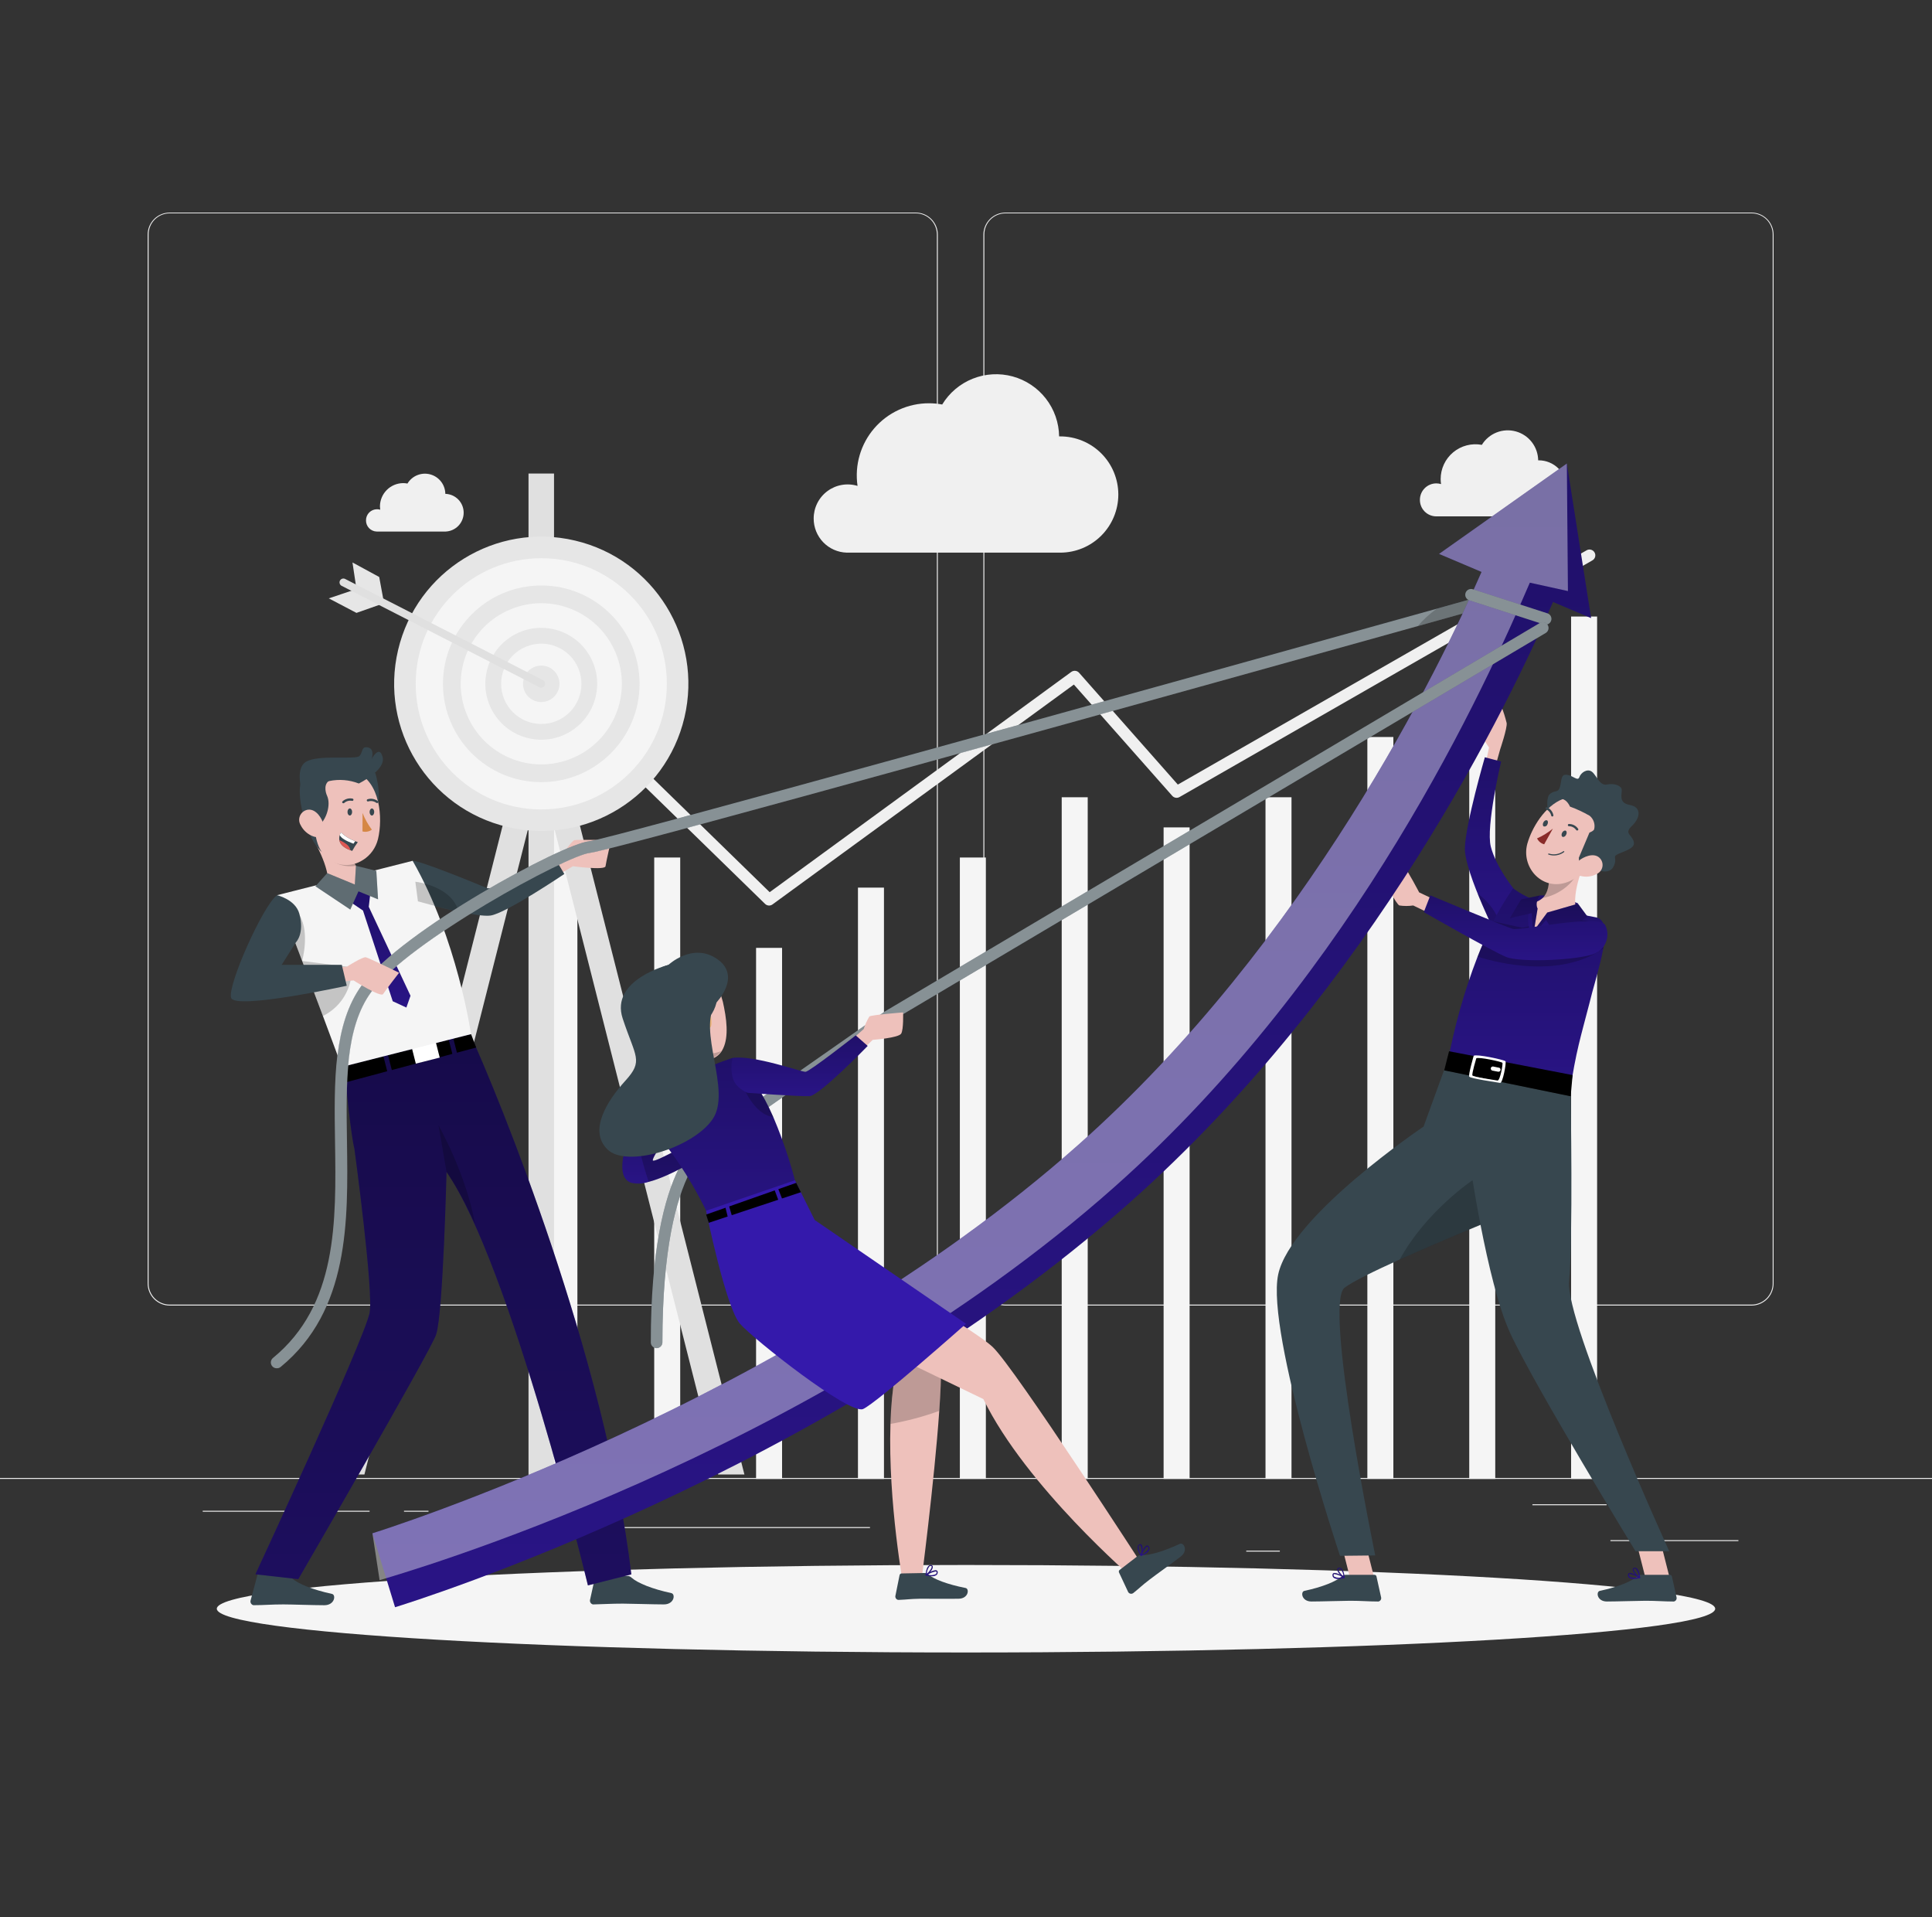<?xml version="1.0" encoding="UTF-8"?> <svg xmlns="http://www.w3.org/2000/svg" width="252" height="250" viewBox="0 0 252 250" fill="none"><rect x="0" y="0" width="252" height="250" fill="#333333" stroke="none"/><path d="M252 192.73H0V192.856H252V192.73Z" fill="#EBEBEB"></path><path d="M226.75 200.839H210.057V200.965H226.75V200.839Z" fill="#EBEBEB"></path><path d="M166.935 202.21H162.555V202.336H166.935V202.21Z" fill="#EBEBEB"></path><path d="M209.553 196.162H199.881V196.288H209.553V196.162Z" fill="#EBEBEB"></path><path d="M48.208 197.009H26.44V197.135H48.208V197.009Z" fill="#EBEBEB"></path><path d="M55.889 197.009H52.698V197.135H55.889V197.009Z" fill="#EBEBEB"></path><path d="M113.475 199.136H66.261V199.262H113.475V199.136Z" fill="#EBEBEB"></path><path d="M119.448 170.251H22.131C21.368 170.25 20.637 169.946 20.099 169.407C19.56 168.867 19.258 168.136 19.258 167.374V30.573C19.264 29.815 19.57 29.09 20.108 28.556C20.646 28.022 21.373 27.721 22.131 27.72H119.448C120.211 27.72 120.943 28.023 121.483 28.563C122.023 29.103 122.326 29.835 122.326 30.598V167.374C122.326 168.137 122.023 168.869 121.483 169.409C120.943 169.948 120.211 170.251 119.448 170.251ZM22.131 27.821C21.402 27.822 20.703 28.113 20.188 28.629C19.673 29.145 19.384 29.844 19.384 30.573V167.374C19.384 168.103 19.673 168.802 20.188 169.318C20.703 169.834 21.402 170.124 22.131 170.125H119.448C120.177 170.124 120.877 169.834 121.392 169.318C121.908 168.802 122.198 168.103 122.2 167.374V30.573C122.198 29.843 121.908 29.144 121.392 28.628C120.877 28.113 120.177 27.822 119.448 27.821H22.131Z" fill="#EBEBEB"></path><path d="M228.468 170.251H131.146C130.383 170.25 129.652 169.946 129.112 169.407C128.573 168.868 128.269 168.136 128.268 167.374V30.573C128.276 29.814 128.583 29.09 129.121 28.556C129.66 28.022 130.387 27.721 131.146 27.72H228.468C229.225 27.723 229.951 28.024 230.488 28.558C231.025 29.092 231.329 29.816 231.336 30.573V167.374C231.336 168.135 231.034 168.866 230.497 169.405C229.959 169.944 229.23 170.249 228.468 170.251ZM131.146 27.821C130.416 27.822 129.717 28.113 129.202 28.628C128.686 29.144 128.395 29.843 128.394 30.573V167.374C128.395 168.103 128.686 168.802 129.202 169.318C129.717 169.834 130.416 170.124 131.146 170.125H228.468C229.198 170.124 229.897 169.834 230.413 169.318C230.928 168.802 231.219 168.103 231.22 167.374V30.573C231.219 29.843 230.928 29.144 230.413 28.628C229.897 28.113 229.198 27.822 228.468 27.821H131.146Z" fill="#EBEBEB"></path><path d="M75.313 100.039H71.921V192.856H75.313V100.039Z" fill="#F5F5F5"></path><path d="M88.724 111.823H85.332V192.856H88.724V111.823Z" fill="#F5F5F5"></path><path d="M102.01 123.606H98.618V192.856H102.01V123.606Z" fill="#F5F5F5"></path><path d="M115.3 115.749H111.908V192.856H115.3V115.749Z" fill="#F5F5F5"></path><path d="M128.591 111.823H125.199V192.856H128.591V111.823Z" fill="#F5F5F5"></path><path d="M141.876 103.965H138.484V192.856H141.876V103.965Z" fill="#F5F5F5"></path><path d="M155.166 107.896H151.774V192.856H155.166V107.896Z" fill="#F5F5F5"></path><path d="M168.457 103.965H165.065V192.856H168.457V103.965Z" fill="#F5F5F5"></path><path d="M181.743 96.108H178.351V192.851H181.743V96.108Z" fill="#F5F5F5"></path><path d="M195.033 88.256H191.641V192.856H195.033V88.256Z" fill="#F5F5F5"></path><path d="M208.318 80.398H204.926V192.856H208.318V80.398Z" fill="#F5F5F5"></path><path d="M100.296 118.087C100.107 118.08 99.927 118.003 99.792 117.871L71.397 90.186C71.253 90.046 71.171 89.854 71.168 89.653C71.166 89.452 71.244 89.259 71.384 89.115C71.524 88.971 71.716 88.889 71.917 88.887C72.118 88.885 72.311 88.962 72.455 89.102L100.392 116.344L139.739 87.616C139.891 87.507 140.078 87.458 140.264 87.479C140.45 87.499 140.622 87.587 140.747 87.727L153.629 102.312L206.952 71.76C207.039 71.71 207.134 71.679 207.233 71.666C207.331 71.654 207.432 71.661 207.528 71.687C207.623 71.713 207.713 71.758 207.792 71.819C207.87 71.88 207.936 71.956 207.986 72.042C208.035 72.128 208.067 72.224 208.079 72.322C208.092 72.421 208.085 72.521 208.059 72.617C208.032 72.713 207.987 72.803 207.927 72.882C207.866 72.96 207.79 73.026 207.703 73.075L153.846 103.94C153.695 104.026 153.519 104.057 153.347 104.028C153.176 104 153.019 103.914 152.904 103.784L140.072 89.269L100.76 117.941C100.625 118.04 100.462 118.091 100.296 118.087Z" fill="#F0F0F0"></path><path d="M97.096 192.276L72.314 94.546L73.554 89.662H72.264V61.751H68.937V89.662H67.647L68.887 94.546L44.1 192.276H47.532L68.937 107.866V192.79H72.264V107.866L93.668 192.276H97.096Z" fill="#E0E0E0"></path><path d="M89.273 93.574C91.707 83.261 85.32 72.927 75.006 70.493C64.693 68.058 54.359 74.446 51.925 84.759C49.49 95.073 55.878 105.407 66.191 107.841C76.505 110.275 86.839 103.888 89.273 93.574Z" fill="#E6E6E6"></path><path d="M70.6 105.553C79.647 105.553 86.98 98.219 86.98 89.173C86.98 80.126 79.647 72.793 70.6 72.793C61.554 72.793 54.22 80.126 54.22 89.173C54.22 98.219 61.554 105.553 70.6 105.553Z" fill="#F5F5F5"></path><path d="M70.6 101.995C77.681 101.995 83.422 96.254 83.422 89.173C83.422 82.092 77.681 76.351 70.6 76.351C63.519 76.351 57.778 82.092 57.778 89.173C57.778 96.254 63.519 101.995 70.6 101.995Z" fill="#E6E6E6"></path><path d="M74.624 98.879C79.986 96.659 82.532 90.511 80.311 85.15C78.091 79.788 71.943 77.242 66.582 79.463C61.22 81.683 58.673 87.831 60.894 93.192C63.115 98.554 69.263 101.1 74.624 98.879Z" fill="#F5F5F5"></path><path d="M77.697 90.843C78.622 86.922 76.194 82.995 72.274 82.069C68.354 81.144 64.426 83.572 63.501 87.492C62.576 91.412 65.004 95.34 68.924 96.265C72.844 97.19 76.771 94.763 77.697 90.843Z" fill="#E6E6E6"></path><path d="M72.607 94.009C75.279 92.902 76.548 89.839 75.441 87.167C74.334 84.495 71.271 83.226 68.599 84.333C65.927 85.44 64.658 88.503 65.765 91.175C66.872 93.847 69.935 95.116 72.607 94.009Z" fill="#F5F5F5"></path><path d="M72.974 89.173C72.974 89.644 72.834 90.104 72.573 90.495C72.311 90.886 71.939 91.191 71.504 91.371C71.069 91.551 70.591 91.598 70.129 91.506C69.668 91.413 69.244 91.186 68.911 90.853C68.579 90.52 68.353 90.096 68.261 89.634C68.17 89.172 68.218 88.694 68.399 88.259C68.58 87.824 68.885 87.453 69.277 87.192C69.669 86.932 70.129 86.793 70.6 86.794C70.912 86.794 71.222 86.856 71.51 86.975C71.798 87.095 72.06 87.27 72.281 87.491C72.501 87.712 72.676 87.974 72.795 88.263C72.914 88.551 72.975 88.861 72.974 89.173Z" fill="#E6E6E6"></path><path d="M45.975 73.347L46.494 76.815L42.885 78.029L46.494 79.924L50.093 78.659L49.462 75.242L45.975 73.347Z" fill="#E6E6E6"></path><path d="M70.6 89.677C70.52 89.676 70.441 89.657 70.368 89.622L44.548 76.387C44.434 76.324 44.348 76.218 44.309 76.093C44.271 75.968 44.283 75.832 44.342 75.716C44.402 75.599 44.505 75.51 44.629 75.468C44.753 75.425 44.889 75.433 45.007 75.49L70.827 88.704C70.946 88.765 71.036 88.87 71.077 88.996C71.119 89.123 71.109 89.261 71.049 89.38C71.01 89.467 70.947 89.541 70.868 89.593C70.788 89.646 70.695 89.675 70.6 89.677Z" fill="#E0E0E0"></path><path d="M106.132 67.617C106.13 66.923 106.29 66.239 106.601 65.619C106.911 64.999 107.362 64.46 107.919 64.046C108.475 63.632 109.121 63.355 109.805 63.236C110.488 63.118 111.189 63.161 111.853 63.363C111.656 62.026 111.749 60.662 112.127 59.364C112.505 58.066 113.158 56.865 114.042 55.842C114.926 54.819 116.02 53.999 117.249 53.438C118.479 52.876 119.815 52.586 121.167 52.588C121.747 52.587 122.325 52.641 122.895 52.749C123.823 51.224 125.221 50.043 126.879 49.383C128.537 48.723 130.364 48.62 132.086 49.089C133.807 49.558 135.329 50.575 136.423 51.985C137.516 53.395 138.121 55.123 138.146 56.907H138.288C140.298 56.907 142.226 57.706 143.648 59.127C145.069 60.549 145.868 62.477 145.868 64.487C145.868 66.497 145.069 68.425 143.648 69.847C142.226 71.269 140.298 72.067 138.288 72.067H110.447C109.289 72.034 108.19 71.551 107.384 70.719C106.579 69.888 106.129 68.775 106.132 67.617Z" fill="#F0F0F0"></path><path d="M185.205 65.177C185.205 64.609 185.43 64.065 185.832 63.663C186.234 63.261 186.779 63.035 187.347 63.035C187.555 63.037 187.762 63.068 187.962 63.126C187.93 62.909 187.913 62.69 187.911 62.471C187.911 61.804 188.058 61.146 188.341 60.542C188.624 59.938 189.037 59.405 189.55 58.979C190.063 58.553 190.663 58.245 191.309 58.078C191.954 57.911 192.629 57.888 193.284 58.011C193.733 57.278 194.408 56.711 195.207 56.394C196.006 56.078 196.887 56.03 197.715 56.258C198.544 56.485 199.277 56.975 199.803 57.655C200.329 58.335 200.62 59.167 200.632 60.027H200.698C201.667 60.027 202.596 60.412 203.281 61.097C203.967 61.782 204.352 62.712 204.352 63.681C204.352 64.65 203.967 65.579 203.281 66.264C202.596 66.95 201.667 67.335 200.698 67.335H187.286C186.726 67.32 186.193 67.086 185.804 66.682C185.414 66.279 185.199 65.738 185.205 65.177Z" fill="#F0F0F0"></path><path d="M47.739 67.844C47.739 67.654 47.776 67.467 47.849 67.293C47.921 67.118 48.027 66.959 48.161 66.826C48.295 66.692 48.454 66.587 48.629 66.515C48.804 66.443 48.991 66.406 49.18 66.407C49.32 66.407 49.459 66.427 49.593 66.468C49.572 66.321 49.56 66.172 49.558 66.024C49.565 65.224 49.886 64.459 50.451 63.893C51.017 63.327 51.782 63.007 52.582 63C52.772 63.001 52.961 63.019 53.147 63.056C53.446 62.56 53.898 62.175 54.436 61.96C54.973 61.745 55.566 61.711 56.124 61.863C56.683 62.015 57.176 62.345 57.531 62.803C57.885 63.261 58.079 63.822 58.086 64.401H58.131C58.764 64.43 59.361 64.701 59.798 65.159C60.235 65.616 60.479 66.225 60.479 66.858C60.479 67.491 60.235 68.1 59.798 68.558C59.361 69.015 58.764 69.287 58.131 69.315H49.14C48.951 69.311 48.765 69.269 48.593 69.192C48.42 69.116 48.264 69.006 48.134 68.87C48.004 68.733 47.902 68.572 47.834 68.396C47.767 68.22 47.734 68.032 47.739 67.844Z" fill="#F0F0F0"></path><path d="M126 215.49C179.969 215.49 223.72 212.936 223.72 209.785C223.72 206.634 179.969 204.08 126 204.08C72.03 204.08 28.279 206.634 28.279 209.785C28.279 212.936 72.03 215.49 126 215.49Z" fill="#F5F5F5"></path><path d="M69.744 113.682L73.201 111.707C73.201 111.707 74.532 109.655 74.93 109.56C75.328 109.464 79.713 109.56 79.713 109.56C79.713 109.56 79.052 112.402 78.982 112.962C78.911 113.521 74.728 112.962 74.728 112.962L71.341 114.978L69.744 113.682Z" fill="#EEC1BB"></path><path d="M37.543 205.632L33.924 204.912C33.86 204.911 33.797 204.933 33.746 204.973C33.696 205.014 33.661 205.07 33.647 205.133L32.674 208.752C32.654 208.876 32.68 209.003 32.748 209.108C32.816 209.213 32.921 209.289 33.042 209.322H33.148C34.428 209.322 35.361 209.221 36.963 209.221C37.971 209.221 40.935 209.327 42.301 209.327C43.666 209.327 43.848 207.976 43.309 207.855C40.789 207.306 38.914 206.55 38.112 205.839C37.957 205.698 37.753 205.623 37.543 205.632Z" fill="#37474F"></path><path d="M81.83 205.511H77.878C77.814 205.51 77.75 205.531 77.7 205.572C77.649 205.613 77.614 205.67 77.601 205.733L76.956 208.656C76.937 208.78 76.965 208.906 77.034 209.01C77.103 209.115 77.208 209.19 77.329 209.221H77.435C78.715 209.196 79.642 209.12 81.25 209.12C82.258 209.12 85.222 209.221 86.587 209.221C87.953 209.221 88.13 207.875 87.57 207.749C85.05 207.205 83.175 206.444 82.374 205.733C82.303 205.661 82.218 205.605 82.124 205.567C82.031 205.529 81.931 205.51 81.83 205.511Z" fill="#37474F"></path><path d="M44.518 138.938L61.251 134.694C65.046 142.98 78.972 177 82.349 205.305L76.684 206.741C76.684 206.741 66.654 165 58.242 152.813C58.242 152.813 57.794 171.34 56.882 174.037C56.13 176.254 38.909 205.925 38.909 205.925L33.315 205.295C33.315 205.295 47.376 175.014 48.203 171.239C48.787 168.669 46.227 149.789 46.227 149.789C45.778 148.106 45.103 141.135 45.103 141.135C45.103 141.135 44.599 139.286 44.518 138.938Z" fill="url(#paint0_linear_69_25133)"></path><path opacity="0.2" d="M58.248 152.823C59.667 154.971 60.907 157.234 61.952 159.587C60.793 153.065 57.199 146.75 57.199 146.75L58.248 152.823Z" fill="black"></path><path opacity="0.3" d="M44.518 138.938L61.251 134.694C65.046 142.98 78.972 177 82.349 205.305L76.684 206.741C76.684 206.741 66.654 165 58.242 152.813C58.242 152.813 57.794 171.34 56.882 174.037C56.13 176.254 38.909 205.925 38.909 205.925L33.315 205.295C33.315 205.295 47.376 175.014 48.203 171.239C48.787 168.669 46.227 149.789 46.227 149.789C45.778 148.106 45.103 141.135 45.103 141.135C45.103 141.135 44.599 139.286 44.518 138.938Z" fill="black"></path><path d="M73.609 113.97C73.609 113.97 65.979 119.12 63.968 119.393C63.167 119.503 61.514 119.231 59.805 118.889C57.214 118.334 54.513 117.558 54.513 117.558L54.175 115.003L53.817 112.271C54.422 112.069 62.315 115.295 63.494 115.799C64.674 116.303 72.299 111.767 72.299 111.767L73.609 113.97Z" fill="#37474F"></path><path d="M50.012 137.759L50.506 139.694L45.103 141.136L44.599 139.13L50.012 137.759Z" fill="black"></path><path d="M58.535 135.596L59.003 137.431L51.106 139.537L50.612 137.607L58.535 135.596Z" fill="black"></path><path d="M62.113 136.604L59.598 137.275L59.134 135.445L61.443 134.86L62.113 136.604Z" fill="black"></path><path d="M54.238 138.703L57.355 137.913L56.785 135.665L53.668 136.456L54.238 138.703Z" fill="white"></path><path d="M61.438 134.855L44.594 139.129C43.772 136.907 42.936 134.669 42.119 132.487C41.519 130.889 40.93 129.321 40.355 127.804C40.211 127.415 40.065 127.032 39.917 126.655L39.413 125.315C39.04 124.334 38.68 123.388 38.334 122.477L37.407 120.053L36.968 118.904L36.137 116.737L53.822 112.251C59.653 122.427 61.438 134.855 61.438 134.855Z" fill="#F5F5F5"></path><path d="M42.558 116.303C44.377 117.175 47.734 115.638 47.734 115.638C47.734 115.638 48.848 114.408 48.182 113.864C46.832 114.04 46.917 113.597 46.429 112.907C46.149 112.471 45.957 111.984 45.864 111.475C45.804 111.194 45.758 110.91 45.728 110.623L40.421 108.718C41.626 110.664 43.495 114.348 42.558 116.303Z" fill="#EEC1BB"></path><path opacity="0.2" d="M42.034 110.457C42.991 113.002 45.34 113.078 46.429 112.906C46.149 112.471 45.957 111.984 45.864 111.475L42.034 110.457Z" fill="black"></path><path d="M48.949 100.8C48.949 100.8 50.335 104.983 48.334 107.025C46.333 109.066 44.977 101.067 44.977 101.067L48.949 100.8Z" fill="#37474F"></path><path d="M42.296 111.581C42.894 112.206 43.681 112.617 44.536 112.752C45.391 112.886 46.266 112.737 47.028 112.327C48.027 111.81 48.791 110.933 49.165 109.872C49.215 109.731 49.261 109.58 49.301 109.429C49.977 106.611 49.553 101.959 46.484 100.709C45.807 100.431 45.071 100.329 44.344 100.416C43.617 100.502 42.925 100.772 42.332 101.202C41.74 101.631 41.267 102.205 40.959 102.869C40.651 103.532 40.517 104.264 40.572 104.993C40.753 108.133 40.713 109.978 42.296 111.581Z" fill="#EEC1BB"></path><path d="M45.325 105.886C45.325 106.138 45.456 106.344 45.627 106.344C45.798 106.344 45.925 106.138 45.929 105.886C45.934 105.634 45.793 105.422 45.627 105.422C45.461 105.422 45.325 105.629 45.325 105.886Z" fill="#37474F"></path><path d="M48.208 105.885C48.208 106.142 48.344 106.349 48.51 106.349C48.676 106.349 48.807 106.137 48.812 105.885C48.817 105.633 48.671 105.427 48.51 105.427C48.349 105.427 48.208 105.643 48.208 105.885Z" fill="#37474F"></path><path d="M47.29 106.012C47.592 106.792 48.001 107.527 48.505 108.194C48.33 108.319 48.13 108.405 47.918 108.444C47.706 108.483 47.489 108.475 47.28 108.421L47.29 106.012Z" fill="#D58745"></path><path d="M49.261 104.706C49.237 104.719 49.21 104.725 49.183 104.725C49.156 104.725 49.129 104.719 49.105 104.706C48.956 104.592 48.782 104.514 48.597 104.479C48.413 104.444 48.222 104.453 48.042 104.505C48.005 104.519 47.964 104.518 47.928 104.502C47.892 104.485 47.864 104.456 47.85 104.419C47.836 104.382 47.837 104.341 47.853 104.306C47.869 104.27 47.899 104.242 47.936 104.228C48.162 104.156 48.402 104.14 48.635 104.182C48.868 104.223 49.089 104.32 49.276 104.464C49.293 104.475 49.307 104.489 49.318 104.505C49.329 104.522 49.337 104.54 49.34 104.559C49.344 104.578 49.344 104.598 49.34 104.618C49.336 104.637 49.328 104.655 49.317 104.671C49.3 104.685 49.281 104.697 49.261 104.706Z" fill="#37474F"></path><path d="M44.755 104.742C44.726 104.738 44.699 104.727 44.675 104.711C44.647 104.683 44.631 104.645 44.631 104.606C44.631 104.566 44.647 104.528 44.675 104.5C44.851 104.338 45.063 104.222 45.294 104.161C45.525 104.099 45.767 104.095 46 104.147C46.037 104.159 46.068 104.184 46.087 104.218C46.105 104.251 46.11 104.291 46.101 104.328C46.089 104.366 46.063 104.399 46.029 104.418C45.994 104.438 45.953 104.444 45.914 104.434C45.731 104.397 45.541 104.404 45.36 104.455C45.18 104.506 45.014 104.599 44.876 104.727C44.858 104.737 44.838 104.744 44.817 104.747C44.797 104.749 44.775 104.748 44.755 104.742Z" fill="#37474F"></path><path d="M42.87 101.103L43.173 101.682C42.165 102.07 42.417 103.26 42.669 103.789C43.173 104.928 42.593 106.757 41.741 107.518C41.741 107.518 41.686 107.014 41.268 107.156C40.849 107.297 41.091 109.907 41.978 111.117C41.978 111.117 40.673 110.043 39.836 107.332C39.065 104.812 38.884 102.71 39.362 101.702L42.87 101.103Z" fill="#37474F"></path><path d="M39.201 107.574C39.373 107.926 39.612 108.241 39.905 108.5C40.198 108.76 40.539 108.959 40.91 109.086C41.918 109.419 42.422 108.547 42.22 107.574C42.008 106.722 41.247 105.488 40.204 105.583C39.984 105.608 39.774 105.687 39.592 105.813C39.41 105.94 39.263 106.109 39.163 106.307C39.064 106.505 39.015 106.724 39.022 106.945C39.028 107.167 39.09 107.383 39.201 107.574Z" fill="#EEC1BB"></path><path d="M46.801 102.171C46.801 102.171 50.33 100.457 49.911 98.744C49.493 97.03 48.465 98.986 48.465 98.986C48.465 98.986 48.938 97.685 48.011 97.474C47.084 97.262 47.376 98.094 46.872 98.593C46.368 99.092 41.479 98.366 39.902 99.344C38.324 100.321 39.529 103.703 39.529 103.703C40.46 102.768 41.645 102.125 42.937 101.853C44.228 101.58 45.572 101.691 46.801 102.171Z" fill="#37474F"></path><path d="M46.671 109.822C46.4 110.185 46.155 110.567 45.94 110.966L45.713 110.88C44.705 110.512 44.342 110.008 44.262 109.555C44.229 109.335 44.248 109.111 44.317 108.9C44.354 108.777 44.406 108.66 44.473 108.552C45.003 109.058 45.636 109.445 46.328 109.686C46.535 109.776 46.671 109.822 46.671 109.822Z" fill="#37474F"></path><path d="M46.328 109.691L46.101 110.023C45.144 109.676 44.514 109.303 44.317 108.904C44.354 108.782 44.406 108.665 44.473 108.557C45.003 109.063 45.636 109.449 46.328 109.691Z" fill="white"></path><path d="M45.713 110.88C44.705 110.512 44.342 110.008 44.261 109.555C44.646 109.704 45.002 109.919 45.315 110.19C45.517 110.372 45.656 110.614 45.713 110.88Z" fill="#DE5753"></path><path d="M48.399 115.643L48.102 118.254L53.545 129.851L53.006 131.388L51.227 130.567L47.346 118.738L44.493 116.807L46.57 115.668L48.399 115.643Z" fill="url(#paint1_linear_69_25133)"></path><path d="M42.679 113.859L46.282 115.346L46.428 112.906L49.084 113.561L49.311 117.276L46.756 116.233L45.688 118.612L41.147 115.577L42.679 113.859Z" fill="#37474F"></path><path opacity="0.2" d="M42.679 113.859L46.282 115.346L46.428 112.906L49.084 113.561L49.311 117.276L46.756 116.233L45.688 118.612L41.147 115.577L42.679 113.859Z" fill="white"></path><path opacity="0.2" d="M39.408 125.315C39.035 124.334 38.675 123.388 38.329 122.477L37.402 120.053L36.963 118.904C37.467 118.657 38.753 118.803 39.11 119.408C40.421 121.696 39.408 125.315 39.408 125.315Z" fill="black"></path><path opacity="0.2" d="M45.723 127.875C45.508 128.865 45.072 129.794 44.448 130.593C43.824 131.391 43.028 132.039 42.12 132.487C41.52 130.889 40.93 129.322 40.356 127.805C40.211 127.415 40.065 127.032 39.917 126.656L39.413 125.315L45.249 126.056L45.723 127.875Z" fill="black"></path><path opacity="0.2" d="M59.805 118.869C57.214 118.314 54.513 117.538 54.513 117.538L54.175 114.983C54.175 114.983 58.938 115.492 59.805 118.869Z" fill="black"></path><path d="M36.132 178.416C35.974 178.422 35.818 178.377 35.687 178.289C35.555 178.201 35.455 178.075 35.399 177.927C35.343 177.779 35.336 177.617 35.377 177.464C35.418 177.312 35.505 177.176 35.628 177.076C44.04 170.171 43.878 159.35 43.722 148.882C43.601 140.989 43.49 133.53 47.205 128.46C52.416 121.333 73.377 110.028 76.85 109.706C79.335 109.459 155.121 88.397 194.851 77.294C195.045 77.24 195.251 77.264 195.426 77.363C195.601 77.461 195.73 77.625 195.784 77.818C195.838 78.011 195.813 78.218 195.715 78.393C195.617 78.567 195.453 78.696 195.26 78.75C190.557 80.066 80.106 110.926 76.991 111.213C74.002 111.49 53.253 122.749 48.424 129.357C45.012 134.019 45.118 141.231 45.234 148.862C45.385 159.184 45.562 170.886 36.585 178.25C36.457 178.354 36.297 178.413 36.132 178.416Z" fill="#37474F"></path><path opacity="0.4" d="M195.285 78.745L184.923 81.648C156.422 89.602 79.587 110.981 77.017 111.218C74.028 111.495 53.278 122.755 48.45 129.362C45.038 134.024 45.144 141.236 45.26 148.867C45.411 159.189 45.587 170.892 36.611 178.255C36.47 178.372 36.29 178.433 36.107 178.427C35.949 178.432 35.793 178.387 35.662 178.3C35.53 178.212 35.43 178.085 35.374 177.937C35.318 177.789 35.311 177.627 35.352 177.475C35.393 177.322 35.48 177.186 35.603 177.086C44.015 170.181 43.853 159.36 43.697 148.892C43.576 140.999 43.465 133.54 47.18 128.47C52.391 121.343 73.353 110.039 76.825 109.716C79.164 109.484 146.306 90.846 187.342 79.395L194.827 77.304C195.02 77.25 195.226 77.275 195.401 77.373C195.576 77.471 195.705 77.635 195.759 77.828C195.813 78.021 195.788 78.228 195.69 78.403C195.592 78.578 195.428 78.706 195.235 78.76L195.285 78.745Z" fill="white"></path><path opacity="0.2" d="M195.285 78.745L184.923 81.648C185.649 80.796 186.479 80.037 187.392 79.39L194.877 77.299C195.07 77.244 195.277 77.269 195.452 77.368C195.626 77.466 195.755 77.63 195.809 77.823C195.863 78.016 195.839 78.223 195.74 78.397C195.642 78.572 195.478 78.701 195.285 78.755V78.745Z" fill="black"></path><path d="M41.283 126.404L45.244 126.056C45.244 126.056 47.316 124.745 47.714 124.831C48.112 124.917 52.058 126.847 52.058 126.847C52.058 126.847 50.269 129.15 49.972 129.629C49.674 130.108 46.111 127.85 46.111 127.85L42.185 128.268L41.283 126.404Z" fill="#EEC1BB"></path><path d="M36.132 116.737C34.333 118.022 29.645 128.5 30.144 130.118C30.643 131.736 45.229 128.546 45.229 128.546L44.584 125.819H36.737L38.602 122.876C38.602 122.876 39.751 121.757 39.045 119.156C38.536 117.281 36.132 116.737 36.132 116.737Z" fill="#37474F"></path><path d="M188.098 117.79L185.109 116.373C185.109 116.373 183.597 113.481 183.154 113.017C182.71 112.553 180.568 114.352 180.568 114.665C180.568 114.977 182.121 117.901 182.524 118.077C183.124 118.165 183.733 118.165 184.333 118.077L187.176 119.453L188.098 117.79Z" fill="#EEC1BB"></path><path d="M195.074 99.863L195.673 97.721C195.673 97.721 196.621 94.928 196.52 94.283C196.335 93.52 196.096 92.77 195.804 92.04C195.804 92.04 193.184 95.231 193.184 95.629C193.184 96.027 194.222 97.474 194.222 97.474L193.718 99.863H195.074Z" fill="#EEC1BB"></path><path d="M197.377 115.819C197.377 115.819 195.119 113.012 194.453 110.401C193.788 107.79 195.799 99.313 195.799 99.313L193.677 98.749C193.677 98.749 191.157 107.422 191.071 110.587C190.986 113.753 195.693 123.041 195.693 123.041L197.377 115.819Z" fill="url(#paint2_linear_69_25133)"></path><path opacity="0.2" d="M196.011 121.646L195.688 123.022C195.688 123.022 194.065 119.821 192.74 116.535C194.119 117.526 195.159 118.918 195.718 120.522C195.846 120.888 195.944 121.264 196.011 121.646Z" fill="black"></path><path d="M209.331 121.968C209.303 122.553 209.232 123.136 209.12 123.712C208.888 124.972 208.495 126.458 208.046 128.096C207.804 128.958 207.542 129.881 207.31 130.853C206.186 135.223 205.577 136.962 204.745 142.541L188.793 138.756C189.656 133.98 190.97 129.297 192.72 124.77C193.183 123.565 193.728 122.361 194.277 121.171C195.158 119.307 196.195 117.519 197.377 115.829C197.377 115.829 199.957 118.188 208.061 119.604C209.044 119.755 209.382 120.612 209.331 121.968Z" fill="url(#paint3_linear_69_25133)"></path><path opacity="0.2" d="M207.326 120.149C207.326 120.653 209.236 123.052 209.12 123.677C208.903 123.823 208.646 123.984 208.354 124.181C202.956 127.321 195.875 125.728 192.73 124.755C193.194 123.551 194.242 121.338 194.786 120.149L198.571 120.99C198.571 120.99 204.76 119.579 207.326 120.149Z" fill="black"></path><path d="M200.839 116.782C201.419 116.56 206.177 117.745 205.824 117.845C205.471 117.946 203.697 123.389 201.212 122.981C198.728 122.573 198.773 117.568 200.839 116.782Z" fill="url(#paint4_linear_69_25133)"></path><path d="M179.298 205.965L176.305 206.615L174.556 199.73L177.554 199.08L179.298 205.965Z" fill="#EEC1BB"></path><path d="M175.559 205.365H179.283C179.344 205.365 179.403 205.386 179.45 205.425C179.497 205.463 179.529 205.517 179.54 205.577L180.145 208.303C180.158 208.361 180.16 208.422 180.15 208.481C180.139 208.54 180.117 208.596 180.085 208.646C180.052 208.696 180.01 208.74 179.961 208.773C179.912 208.807 179.856 208.83 179.797 208.842H179.697C178.492 208.842 177.615 208.747 176.103 208.747C175.171 208.747 172.358 208.842 171.063 208.842C169.768 208.842 169.612 207.572 170.136 207.456C172.499 206.952 174.279 206.227 175.035 205.551C175.105 205.487 175.188 205.437 175.278 205.405C175.368 205.373 175.463 205.36 175.559 205.365Z" fill="#37474F"></path><path d="M174.545 205.904C174.337 205.92 174.129 205.865 173.956 205.748C173.899 205.702 173.856 205.642 173.829 205.574C173.803 205.506 173.794 205.432 173.805 205.36C173.802 205.318 173.812 205.275 173.834 205.239C173.855 205.202 173.887 205.172 173.926 205.153C174.268 204.977 175.256 205.587 175.367 205.657C175.38 205.664 175.39 205.674 175.396 205.687C175.403 205.7 175.405 205.714 175.402 205.728C175.4 205.743 175.394 205.756 175.384 205.767C175.374 205.778 175.361 205.785 175.347 205.789C175.085 205.857 174.816 205.896 174.545 205.904ZM174.087 205.269C174.057 205.259 174.026 205.259 173.996 205.269C173.996 205.269 173.951 205.295 173.946 205.355C173.94 205.403 173.947 205.451 173.964 205.496C173.982 205.541 174.01 205.581 174.047 205.612C174.389 205.769 174.778 205.789 175.135 205.668C174.815 205.468 174.459 205.333 174.087 205.269Z" fill="url(#paint5_linear_69_25133)"></path><path d="M175.327 205.793H175.291C174.979 205.622 174.364 204.947 174.425 204.624C174.436 204.57 174.466 204.521 174.509 204.486C174.552 204.451 174.606 204.432 174.661 204.433C174.717 204.425 174.773 204.43 174.826 204.447C174.879 204.463 174.928 204.491 174.969 204.528C175.322 204.816 175.397 205.698 175.402 205.738C175.403 205.751 175.4 205.764 175.394 205.776C175.388 205.787 175.378 205.797 175.367 205.803C175.36 205.806 175.353 205.806 175.345 205.804C175.338 205.802 175.332 205.799 175.327 205.793ZM174.712 204.548H174.677C174.581 204.548 174.576 204.604 174.571 204.624C174.53 204.826 174.924 205.335 175.236 205.572C175.219 205.228 175.098 204.897 174.888 204.624C174.866 204.6 174.838 204.581 174.808 204.568C174.778 204.555 174.745 204.548 174.712 204.548Z" fill="url(#paint6_linear_69_25133)"></path><path d="M204.876 142.959C204.876 142.959 202.291 155.287 196.243 158.583C195.549 158.974 194.788 159.232 194 159.344C194 159.344 187.866 161.865 182.564 164.248C179.339 165.705 176.42 167.126 175.377 167.923C172.615 170.024 179.379 202.835 179.379 202.835L174.782 202.885C174.782 202.885 165.111 173.834 166.718 166.209C168.326 158.583 185.684 146.911 185.684 146.911L188.355 139.562L204.876 142.959Z" fill="#37474F"></path><path opacity="0.2" d="M196.243 158.599C195.548 158.989 194.788 159.247 194 159.36C194 159.36 187.866 161.88 182.564 164.264C185.976 157.989 192.059 153.912 192.059 153.912L196.243 158.599Z" fill="black"></path><path d="M217.834 205.965L214.84 206.615L213.091 199.73L216.09 199.08L217.834 205.965Z" fill="#EEC1BB"></path><path d="M214.094 205.365H217.819C217.88 205.365 217.939 205.386 217.985 205.425C218.032 205.463 218.064 205.517 218.076 205.577L218.681 208.303C218.694 208.361 218.696 208.422 218.685 208.481C218.675 208.54 218.653 208.596 218.62 208.646C218.588 208.696 218.546 208.74 218.497 208.773C218.447 208.807 218.392 208.83 218.333 208.842H218.232C217.028 208.842 216.151 208.747 214.639 208.747C213.706 208.747 210.894 208.842 209.599 208.842C208.303 208.842 208.147 207.572 208.671 207.456C211.035 206.952 212.814 206.227 213.57 205.551C213.641 205.487 213.724 205.437 213.814 205.405C213.904 205.373 213.999 205.36 214.094 205.365Z" fill="#37474F"></path><path d="M213.081 205.904C212.873 205.92 212.665 205.865 212.491 205.748C212.435 205.702 212.391 205.642 212.365 205.574C212.338 205.506 212.33 205.432 212.34 205.36C212.338 205.318 212.348 205.275 212.37 205.239C212.391 205.202 212.423 205.172 212.461 205.153C212.804 204.977 213.792 205.587 213.903 205.657C213.915 205.664 213.926 205.674 213.932 205.687C213.938 205.7 213.941 205.714 213.938 205.728C213.936 205.743 213.93 205.756 213.92 205.767C213.91 205.778 213.897 205.785 213.882 205.789C213.621 205.857 213.352 205.896 213.081 205.904ZM212.622 205.269C212.593 205.259 212.561 205.259 212.532 205.269C212.532 205.269 212.486 205.295 212.481 205.355C212.476 205.403 212.483 205.451 212.5 205.496C212.518 205.541 212.546 205.581 212.582 205.612C212.925 205.769 213.314 205.789 213.671 205.668C213.35 205.468 212.994 205.333 212.622 205.269Z" fill="url(#paint7_linear_69_25133)"></path><path d="M213.862 205.793H213.827C213.515 205.622 212.9 204.947 212.96 204.624C212.972 204.57 213.002 204.521 213.045 204.486C213.088 204.451 213.142 204.432 213.197 204.433C213.252 204.425 213.308 204.43 213.361 204.447C213.414 204.463 213.463 204.491 213.505 204.528C213.857 204.816 213.933 205.698 213.938 205.738C213.939 205.751 213.936 205.764 213.93 205.776C213.923 205.787 213.914 205.797 213.903 205.803C213.896 205.806 213.888 205.806 213.881 205.804C213.874 205.802 213.868 205.799 213.862 205.793ZM213.247 204.548H213.192C213.096 204.548 213.091 204.604 213.086 204.624C213.046 204.826 213.439 205.335 213.751 205.572C213.732 205.223 213.605 204.888 213.389 204.614C213.35 204.577 213.3 204.554 213.247 204.548Z" fill="url(#paint8_linear_69_25133)"></path><path d="M205.91 119.393C205.159 119.897 201.696 119.705 201.696 119.705L200.088 121.464L199.932 118.556C199.932 118.556 198.849 118.108 199.146 117.795C199.523 117.823 199.902 117.776 200.26 117.655C200.618 117.535 200.949 117.344 201.232 117.095C201.933 116.409 202.069 115.305 202.059 114.212C202.059 114.212 202.059 114.181 202.059 114.171L205.017 112.659L207.064 111.606C206.101 113.682 204.725 117.578 205.91 119.393Z" fill="#EEC1BB"></path><path opacity="0.2" d="M205.995 113.349C205.018 115.824 202.467 116.928 201.212 117.089C201.913 116.404 202.049 115.3 202.039 114.206C202.041 114.191 202.041 114.176 202.039 114.161L204.997 112.649C205.002 113.052 206.136 112.971 205.995 113.349Z" fill="black"></path><path d="M207.875 113.249C207.875 113.249 209.795 114.257 210.435 113.052C211.075 111.848 210.163 111.777 211.106 111.344C212.048 110.91 213.389 110.608 213.081 109.696C212.774 108.783 211.821 108.688 212.88 107.68C213.938 106.672 214.17 105.25 212.587 104.973C211.005 104.696 211.61 103.461 211.529 102.957C211.448 102.453 210.561 102.1 209.599 102.302C208.636 102.504 208.233 101.077 207.638 100.634C207.043 100.19 206.222 100.735 206.005 101.334C205.788 101.934 205.219 101.138 204.372 101.037C203.525 100.936 203.722 101.828 203.46 102.66C203.198 103.491 202.679 102.952 202.074 103.638C201.469 104.323 201.414 109 207.875 113.249Z" fill="#37474F"></path><path d="M208.711 110.376C207.265 112.644 206.443 114.141 204.821 114.877C204.602 114.978 204.376 115.062 204.145 115.129C200.99 116.056 198.39 113.017 199.221 110.008C199.379 109.465 199.582 108.936 199.826 108.426C200.955 106.062 203.127 103.643 205.723 103.96C206.265 104.022 206.789 104.191 207.266 104.455C207.743 104.72 208.163 105.077 208.502 105.504C208.841 105.932 209.092 106.422 209.241 106.946C209.391 107.471 209.435 108.02 209.372 108.562C209.295 109.21 209.069 109.831 208.711 110.376Z" fill="#EEC1BB"></path><path d="M204.272 108.864C204.166 109.091 203.939 109.192 203.798 109.116C203.657 109.04 203.642 108.793 203.758 108.582C203.873 108.37 204.095 108.254 204.231 108.33C204.367 108.405 204.393 108.657 204.272 108.864Z" fill="#37474F"></path><path d="M201.827 107.519C201.796 107.613 201.729 107.692 201.64 107.738C201.552 107.784 201.449 107.794 201.353 107.766C201.217 107.685 201.197 107.448 201.318 107.231C201.439 107.015 201.651 106.904 201.792 106.984C201.933 107.065 201.943 107.312 201.827 107.519Z" fill="#37474F"></path><path d="M202.548 108.058C201.921 108.572 201.228 109 200.486 109.328C200.575 109.516 200.704 109.683 200.864 109.817C201.024 109.95 201.212 110.046 201.414 110.099L202.548 108.058Z" fill="#892B29"></path><path d="M205.733 108.299C205.707 108.303 205.68 108.3 205.655 108.291C205.63 108.281 205.608 108.265 205.592 108.244C205.49 108.093 205.353 107.969 205.194 107.882C205.035 107.794 204.857 107.745 204.675 107.74C204.654 107.744 204.632 107.743 204.611 107.738C204.59 107.732 204.571 107.723 204.554 107.709C204.538 107.695 204.524 107.678 204.515 107.659C204.506 107.639 204.501 107.618 204.501 107.596C204.501 107.575 204.506 107.554 204.515 107.534C204.524 107.515 204.538 107.498 204.554 107.484C204.571 107.47 204.59 107.46 204.611 107.455C204.632 107.449 204.654 107.449 204.675 107.453C204.904 107.454 205.13 107.511 205.333 107.619C205.536 107.727 205.709 107.883 205.839 108.073C205.851 108.087 205.86 108.104 205.865 108.123C205.87 108.141 205.871 108.16 205.869 108.179C205.867 108.198 205.861 108.216 205.851 108.232C205.842 108.249 205.829 108.263 205.814 108.274C205.789 108.289 205.762 108.298 205.733 108.299Z" fill="#37474F"></path><path d="M202.003 111.45C202.342 111.559 202.702 111.586 203.053 111.527C203.404 111.469 203.735 111.326 204.019 111.112C204.032 111.097 204.039 111.078 204.039 111.059C204.039 111.039 204.032 111.021 204.019 111.006C204.005 110.992 203.986 110.984 203.966 110.984C203.947 110.984 203.928 110.992 203.914 111.006C203.644 111.199 203.334 111.327 203.007 111.38C202.68 111.432 202.345 111.408 202.029 111.308C202.02 111.304 202.01 111.302 202 111.303C201.991 111.303 201.981 111.305 201.972 111.31C201.964 111.314 201.956 111.32 201.95 111.328C201.944 111.335 201.94 111.344 201.938 111.354C201.934 111.363 201.932 111.372 201.932 111.382C201.932 111.392 201.935 111.401 201.939 111.41C201.943 111.419 201.95 111.426 201.957 111.432C201.965 111.438 201.974 111.442 201.983 111.444L202.003 111.45Z" fill="#37474F"></path><path d="M201.6 105.427C201.592 105.399 201.592 105.369 201.6 105.341C201.616 105.307 201.646 105.28 201.681 105.267C201.717 105.254 201.757 105.255 201.792 105.271C202.003 105.365 202.189 105.509 202.332 105.691C202.476 105.873 202.574 106.086 202.618 106.314C202.622 106.352 202.612 106.39 202.588 106.42C202.564 106.45 202.53 106.47 202.492 106.475C202.454 106.479 202.416 106.469 202.386 106.445C202.356 106.421 202.336 106.387 202.331 106.349C202.291 106.171 202.21 106.005 202.095 105.864C201.979 105.723 201.832 105.611 201.666 105.538C201.648 105.525 201.633 105.508 201.621 105.489C201.61 105.47 201.603 105.449 201.6 105.427Z" fill="#37474F"></path><path d="M203.677 104.172C204.413 104.263 204.775 105.18 204.775 105.18C205.665 105.505 206.525 105.906 207.346 106.379C207.596 106.584 207.785 106.854 207.89 107.159C207.995 107.464 208.012 107.793 207.941 108.108C207.915 108.35 207.321 108.572 207.321 108.572C207.321 108.572 206.232 111.142 205.935 111.853L206.086 114.227C208.086 112.962 209.689 111.157 210.708 109.02C212.426 105.442 205.254 102.292 205.254 102.292L203.677 104.172Z" fill="#37474F"></path><path d="M208.278 113.965C207.608 114.332 206.82 114.419 206.086 114.207C205.113 113.914 205.169 112.916 205.889 112.276C206.535 111.722 207.83 111.173 208.581 111.818C208.745 111.958 208.871 112.138 208.948 112.34C209.025 112.542 209.049 112.76 209.019 112.974C208.989 113.188 208.905 113.391 208.776 113.564C208.646 113.738 208.475 113.875 208.278 113.965Z" fill="#EEC1BB"></path><path d="M205.824 117.845L201.817 118.999L200.088 121.343L200.557 118.475C200.557 118.475 200.129 117.815 200.839 116.782L198.4 117.286L196.928 119.745L199.791 119.075L199.987 121.933L201.656 119.967L203.022 122.124L207.084 119.549L205.824 117.845Z" fill="url(#paint9_linear_69_25133)"></path><path opacity="0.2" d="M205.824 117.845L201.817 118.999L200.088 121.343L200.557 118.475C200.557 118.475 200.129 117.815 200.839 116.782L198.4 117.286L196.928 119.745L199.791 119.075L199.987 121.933L201.656 119.967L203.022 122.124L207.084 119.549L205.824 117.845Z" fill="black"></path><path d="M189.005 137.088L188.38 139.578L204.871 142.959L205.118 140.193L189.005 137.088Z" fill="black"></path><path d="M196.369 138.393C196.238 138.207 192.568 137.416 192.221 137.678C192.221 137.678 191.51 140.132 191.631 140.389C191.752 140.646 195.32 141.145 195.663 141.216C196.006 141.286 196.5 138.6 196.369 138.393ZM195.361 140.913C195.088 140.858 192.155 140.45 192.054 140.238C191.954 140.026 192.558 138.01 192.558 138.01C192.846 137.794 195.86 138.444 195.965 138.595C196.071 138.746 195.633 140.944 195.361 140.888V140.913Z" fill="white"></path><path d="M195.502 139.23L194.771 139.079C194.704 139.066 194.635 139.079 194.578 139.114C194.52 139.15 194.477 139.205 194.458 139.271C194.448 139.307 194.445 139.345 194.45 139.383C194.455 139.42 194.468 139.456 194.488 139.489C194.508 139.521 194.535 139.549 194.566 139.57C194.597 139.592 194.633 139.606 194.67 139.613L195.401 139.754C195.472 139.768 195.545 139.754 195.605 139.714C195.665 139.673 195.707 139.611 195.721 139.54C195.735 139.469 195.72 139.396 195.68 139.336C195.64 139.276 195.578 139.234 195.507 139.22L195.502 139.23Z" fill="white"></path><path d="M204.871 142.959C204.871 142.959 205.189 161.607 204.665 167.051C204.141 172.494 217.728 202.285 217.728 202.285H213.329C213.329 202.285 199.998 180.472 196.944 173.759C193.889 167.046 191.631 151.029 191.631 151.029L204.871 142.959Z" fill="#37474F"></path><path d="M209.387 120.658C208.707 119.116 198.259 121.399 197.316 121.132C196.374 120.864 186.566 116.757 186.566 116.757L185.714 118.944C185.714 118.944 194.509 123.984 196.434 124.781C198.36 125.577 206.056 125.194 208.026 124.342C208.364 124.197 208.668 123.984 208.921 123.718C209.173 123.451 209.369 123.136 209.496 122.792C209.624 122.447 209.68 122.08 209.661 121.713C209.642 121.347 209.549 120.988 209.387 120.658Z" fill="url(#paint10_linear_69_25133)"></path><path d="M207.537 80.605L204.372 60.445L187.7 72.233L193.244 74.582C187.891 86.849 170.529 122.79 140.651 149.29C102.504 183.134 49.11 199.786 48.576 199.947L51.529 209.589C53.797 208.893 107.513 192.16 147.36 156.815C179.112 128.651 196.963 91.506 202.568 78.503L207.537 80.605Z" fill="url(#paint11_linear_69_25133)"></path><path opacity="0.4" d="M204.513 77.077L204.372 60.445L187.7 72.233L193.244 74.582C187.891 86.849 170.529 122.79 140.651 149.29C102.504 183.134 49.11 199.786 48.576 199.947L49.513 206.061C51.781 205.365 105.497 190.144 145.344 154.799C177.096 126.635 193.939 88.986 199.544 75.983L204.513 77.077Z" fill="white"></path><path d="M201.6 81.457C201.522 81.457 201.443 81.445 201.368 81.421L191.687 78.292C191.587 78.266 191.493 78.22 191.412 78.157C191.331 78.093 191.263 78.014 191.214 77.924C191.164 77.834 191.133 77.734 191.124 77.632C191.114 77.529 191.125 77.425 191.157 77.328C191.188 77.229 191.24 77.139 191.308 77.061C191.375 76.984 191.459 76.921 191.552 76.877C191.645 76.833 191.746 76.808 191.849 76.804C191.952 76.8 192.054 76.818 192.15 76.855L201.832 79.98C202.004 80.034 202.152 80.149 202.247 80.303C202.342 80.457 202.379 80.639 202.351 80.818C202.323 80.997 202.232 81.159 202.094 81.276C201.956 81.394 201.781 81.457 201.6 81.457Z" fill="#37474F"></path><path opacity="0.4" d="M201.6 81.457C201.522 81.457 201.443 81.445 201.368 81.421L191.687 78.292C191.587 78.266 191.493 78.22 191.412 78.157C191.331 78.093 191.263 78.014 191.214 77.924C191.164 77.834 191.133 77.734 191.124 77.632C191.114 77.529 191.125 77.425 191.157 77.328C191.188 77.229 191.24 77.139 191.308 77.061C191.375 76.984 191.459 76.921 191.552 76.877C191.645 76.833 191.746 76.808 191.849 76.804C191.952 76.8 192.054 76.818 192.15 76.855L201.832 79.98C202.004 80.034 202.152 80.149 202.247 80.303C202.342 80.457 202.379 80.639 202.351 80.818C202.323 80.997 202.232 81.159 202.094 81.276C201.956 81.394 201.781 81.457 201.6 81.457Z" fill="white"></path><path d="M85.645 175.805C85.444 175.805 85.252 175.726 85.11 175.584C84.968 175.442 84.889 175.25 84.889 175.049C84.889 150.989 91.879 147.833 93.19 147.445L115.416 131.897L115.466 131.867L200.854 81.235C201.026 81.137 201.23 81.11 201.422 81.161C201.613 81.212 201.777 81.336 201.879 81.506C201.98 81.677 202.01 81.88 201.962 82.073C201.915 82.265 201.794 82.431 201.625 82.535L116.278 133.152L93.946 148.776C93.85 148.842 93.742 148.887 93.628 148.907C93.573 148.907 86.401 150.671 86.401 175.065C86.397 175.262 86.315 175.451 86.174 175.589C86.033 175.728 85.843 175.805 85.645 175.805Z" fill="#37474F"></path><path opacity="0.4" d="M85.645 175.805C85.444 175.805 85.252 175.726 85.11 175.584C84.968 175.442 84.889 175.25 84.889 175.049C84.889 150.989 91.879 147.833 93.19 147.445L115.416 131.897L115.466 131.867L200.854 81.235C201.026 81.137 201.23 81.11 201.422 81.161C201.613 81.212 201.777 81.336 201.879 81.506C201.98 81.677 202.01 81.88 201.962 82.073C201.915 82.265 201.794 82.431 201.625 82.535L116.278 133.152L93.946 148.776C93.85 148.842 93.742 148.887 93.628 148.907C93.573 148.907 86.401 150.671 86.401 175.065C86.397 175.262 86.315 175.451 86.174 175.589C86.033 175.728 85.843 175.805 85.645 175.805Z" fill="white"></path><path d="M91.451 150.837C91.451 150.837 87.565 153.357 84.612 154.118C83.883 154.365 83.1 154.408 82.349 154.244C80.151 153.549 81.457 149.295 82.767 146.609C82.979 146.17 83.19 145.777 83.387 145.444L87.227 147.818C87.227 147.818 84.899 151.14 85.166 151.346C85.433 151.553 89.022 149.552 89.198 149.486C89.374 149.421 91.451 150.837 91.451 150.837Z" fill="url(#paint12_linear_69_25133)"></path><path opacity="0.2" d="M91.451 150.837C91.451 150.837 87.565 153.357 84.612 154.118C83.792 151.67 83.175 149.158 82.767 146.609C82.979 146.17 83.19 145.777 83.387 145.444L87.228 147.818C87.228 147.818 84.899 151.14 85.166 151.346C85.433 151.553 89.022 149.552 89.198 149.486C89.374 149.421 91.451 150.837 91.451 150.837Z" fill="black"></path><path d="M110.376 136.211L112.654 134.195C112.836 133.62 113.087 133.068 113.4 132.552C113.647 132.346 117.795 132.023 117.795 132.023C117.795 132.023 117.875 134.215 117.548 134.785C117.22 135.354 113.833 135.601 113.833 135.601L112.019 137.35L110.376 136.211Z" fill="#EEC1BB"></path><path d="M122.513 183.985C121.862 193.339 120.124 206.615 120.124 206.615L117.886 207.119C117.886 207.119 115.819 196.006 116.147 185.694C116.206 183.446 116.418 181.205 116.782 178.986C116.782 178.986 109.031 176.007 103.648 173.341C101.077 172.071 99.046 170.866 98.658 170.09C97.459 167.696 102.912 162.071 102.912 162.071C103.083 162.207 106.374 164.304 110.205 166.789C115.29 170.085 121.323 174.066 122.301 175.059C122.886 175.629 122.835 179.318 122.513 183.985Z" fill="#EEC1BB"></path><path opacity="0.2" d="M122.513 183.985C120.444 184.735 118.314 185.304 116.147 185.684C116.206 183.436 116.418 181.195 116.782 178.976C116.782 178.976 109.031 175.997 103.648 173.331L110.2 166.779C115.285 170.075 121.318 174.057 122.296 175.049C122.886 175.629 122.835 179.318 122.513 183.985Z" fill="black"></path><path d="M105.064 160.509C105.064 160.509 126.57 172.872 129.493 175.665C132.416 178.457 149.29 204.549 149.29 204.549L147.869 205.905C147.869 205.905 133.857 193.879 128.268 182.448L105.084 171.244L105.064 160.509Z" fill="#EEC1BB"></path><path d="M88.704 137.683C88.739 137.707 88.776 137.727 88.815 137.743C89.343 138.042 89.926 138.233 90.529 138.303C92.282 138.459 93.412 138.066 94.057 137.189C94.954 135.888 94.934 133.812 94.44 131.368C94.276 130.389 93.958 129.444 93.497 128.565C93.497 128.565 93.497 128.53 93.497 128.525L93.437 128.424C93.156 127.932 92.757 127.519 92.275 127.221C91.794 126.924 91.245 126.752 90.68 126.721C90.188 126.68 89.692 126.693 89.203 126.761C84.415 127.381 84.672 135.455 88.704 137.683Z" fill="#EEC1BB"></path><path opacity="0.2" d="M88.835 137.743C89.364 138.026 89.946 138.197 90.543 138.247C92.292 138.403 93.416 137.95 94.072 137.068C93.091 137.459 92.011 137.52 90.992 137.244C90.618 137.158 90.23 137.158 89.856 137.244C89.482 137.331 89.133 137.501 88.835 137.743Z" fill="black"></path><path d="M88.513 141.685C88.094 143.036 89.823 143.751 89.823 143.751C92.847 142.743 93.528 141.267 93.528 141.267C91.209 139.755 92.227 136.257 92.227 136.257L91.723 136.458L88.195 136.831C88.195 136.831 88.997 138.762 89.087 139.195C89.531 141.468 88.513 141.685 88.513 141.685Z" fill="#EBB376"></path><path d="M93.528 128.52C93.528 128.52 94.263 131.852 91.275 133.742C91.275 133.742 90.393 137.436 88.382 137.774C85.64 138.227 82.671 134.654 83.064 130.531C83.579 125.199 91.35 123.682 93.528 128.52Z" fill="#37474F"></path><path d="M92.736 132.552C92.66 132.048 92.116 131.202 91.315 131.438C90.513 131.675 90.307 133.827 92.454 134.004C92.781 134.064 92.912 133.661 92.736 132.552Z" fill="#EBB376"></path><path d="M148.352 202.946L146.034 204.73C145.987 204.768 145.953 204.821 145.94 204.881C145.926 204.94 145.933 205.002 145.958 205.057L147.138 207.577C147.163 207.631 147.199 207.679 147.243 207.718C147.287 207.758 147.338 207.788 147.394 207.808C147.449 207.828 147.508 207.836 147.567 207.833C147.626 207.83 147.684 207.815 147.738 207.789C147.768 207.775 147.796 207.758 147.823 207.739C148.761 206.988 148.791 206.872 149.985 205.955C150.716 205.39 153.009 203.757 154.017 202.976C155.025 202.195 154.39 201.091 153.907 201.318C151.729 202.326 149.875 202.865 148.867 202.789C148.682 202.775 148.498 202.831 148.352 202.946Z" fill="#37474F"></path><path d="M148.857 202.9C148.844 202.907 148.829 202.909 148.815 202.906C148.801 202.904 148.788 202.898 148.777 202.888C148.767 202.878 148.76 202.865 148.757 202.851C148.754 202.837 148.755 202.823 148.761 202.81C148.806 202.689 149.219 201.605 149.592 201.54C149.634 201.531 149.677 201.534 149.716 201.549C149.755 201.564 149.79 201.591 149.814 201.625C149.866 201.676 149.903 201.74 149.924 201.809C149.944 201.879 149.946 201.953 149.93 202.023C149.87 202.229 149.74 202.408 149.562 202.527C149.342 202.678 149.105 202.803 148.857 202.9ZM148.962 202.694C149.318 202.573 149.614 202.32 149.789 201.988C149.799 201.94 149.797 201.891 149.783 201.844C149.768 201.798 149.743 201.755 149.708 201.721C149.668 201.681 149.633 201.671 149.618 201.686C149.586 201.692 149.557 201.706 149.532 201.726C149.282 202.009 149.089 202.338 148.962 202.694Z" fill="url(#paint13_linear_69_25133)"></path><path d="M148.851 202.926C148.839 202.926 148.826 202.924 148.815 202.919C148.804 202.913 148.794 202.905 148.786 202.896C148.786 202.86 148.282 202.12 148.388 201.676C148.4 201.622 148.422 201.571 148.454 201.526C148.486 201.481 148.527 201.443 148.574 201.414C148.617 201.38 148.67 201.361 148.725 201.361C148.78 201.361 148.834 201.38 148.877 201.414C149.123 201.631 149.048 202.533 148.902 202.86L148.877 202.886L148.851 202.926ZM148.514 201.686C148.512 202.034 148.616 202.375 148.811 202.664C148.931 202.287 148.914 201.88 148.761 201.515C148.761 201.515 148.705 201.459 148.635 201.515H148.604C148.554 201.559 148.522 201.62 148.514 201.686Z" fill="url(#paint14_linear_69_25133)"></path><path d="M120.517 205.128L117.589 205.184C117.529 205.187 117.471 205.21 117.426 205.249C117.38 205.288 117.349 205.342 117.337 205.4L116.787 208.127C116.771 208.241 116.799 208.357 116.866 208.451C116.932 208.544 117.032 208.609 117.145 208.631C117.179 208.636 117.213 208.636 117.246 208.631C118.44 208.586 118.536 208.51 120.043 208.48C120.97 208.48 123.768 208.505 125.048 208.48C126.328 208.455 126.469 207.185 125.945 207.079C123.581 206.615 121.802 205.94 121.036 205.28C120.889 205.165 120.703 205.111 120.517 205.128Z" fill="#37474F"></path><path d="M120.779 205.451C120.764 205.449 120.75 205.441 120.74 205.43C120.73 205.419 120.724 205.405 120.723 205.39C120.719 205.377 120.72 205.363 120.726 205.35C120.731 205.337 120.741 205.326 120.753 205.32C120.859 205.249 121.832 204.624 122.175 204.791C122.214 204.808 122.247 204.836 122.27 204.872C122.293 204.908 122.306 204.95 122.306 204.992C122.316 205.064 122.308 205.137 122.282 205.205C122.256 205.273 122.214 205.333 122.16 205.38C121.99 205.503 121.783 205.561 121.575 205.547C121.307 205.545 121.039 205.513 120.779 205.451ZM120.985 205.345C121.343 205.46 121.731 205.432 122.069 205.27C122.104 205.237 122.131 205.196 122.147 205.15C122.163 205.104 122.167 205.055 122.16 205.007C122.16 204.952 122.129 204.927 122.114 204.927C122.083 204.92 122.05 204.92 122.018 204.927C121.651 205 121.3 205.142 120.985 205.345Z" fill="url(#paint15_linear_69_25133)"></path><path d="M120.758 205.466C120.747 205.46 120.737 205.45 120.73 205.438C120.724 205.427 120.722 205.413 120.723 205.4C120.723 205.36 120.778 204.483 121.126 204.186C121.167 204.148 121.216 204.12 121.269 204.104C121.323 204.087 121.379 204.082 121.434 204.09C121.489 204.088 121.542 204.106 121.586 204.14C121.629 204.174 121.659 204.222 121.671 204.276C121.736 204.594 121.167 205.284 120.829 205.456H120.794C120.784 205.463 120.771 205.467 120.758 205.466ZM121.222 204.271C121.014 204.551 120.895 204.886 120.879 205.234C121.192 204.992 121.57 204.473 121.524 204.276C121.524 204.276 121.524 204.206 121.419 204.206H121.383C121.323 204.207 121.266 204.23 121.222 204.271Z" fill="url(#paint16_linear_69_25133)"></path><path d="M104.464 157.198L93.795 161.678C89.385 150.716 83.387 145.444 83.387 145.444C87.661 140.319 95.554 137.96 95.554 137.96C96.719 138.909 97.725 140.039 98.532 141.307C99.422 142.684 100.198 144.132 100.851 145.636C102.436 149.36 103.647 153.233 104.464 157.198Z" fill="url(#paint17_linear_69_25133)"></path><path d="M93.427 130.748C93.427 130.748 96.778 127.331 93.568 125.078C90.357 122.825 87.172 125.834 87.172 125.834C87.172 125.834 79.546 127.754 81.22 132.819C82.893 137.884 83.962 138.303 81.567 140.933C79.174 143.564 76.734 147.445 79.234 149.89C81.734 152.334 90.352 149.713 92.938 145.963C95.523 142.214 90.816 134.266 93.427 130.748Z" fill="#37474F"></path><path d="M103.688 153.912L92.096 157.888C92.096 157.888 94.662 170.513 96.521 172.625C98.381 174.737 110.815 184.515 112.574 183.743C114.333 182.972 126 172.625 126 172.625L106.259 159.088L103.688 153.912Z" fill="#3419AB"></path><path d="M102 156.286L104.464 155.469L103.855 154.25L101.521 155.071L102 156.286Z" fill="black"></path><path d="M94.631 157.495L92.106 158.382L92.444 159.461L94.913 158.639L94.631 157.495Z" fill="black"></path><path d="M95.442 158.463L101.506 156.452L101.052 155.232L95.11 157.324L95.442 158.463Z" fill="black"></path><path opacity="0.2" d="M100.85 145.656C98.3 145.359 96.864 141.523 96.864 141.523C97.415 141.424 97.972 141.359 98.532 141.327C99.422 142.704 100.197 144.152 100.85 145.656Z" fill="black"></path><path d="M95.553 137.96C98.326 137.547 104.525 139.795 105.064 139.769C105.603 139.744 111.616 135.017 111.616 135.017L113.178 136.393C113.178 136.393 106.878 142.889 105.583 142.945C104.288 143 97.519 142.511 97.519 142.511C97.519 142.511 95.861 141.921 95.543 140.425C95.35 139.614 95.353 138.769 95.553 137.96Z" fill="url(#paint18_linear_69_25133)"></path><defs><linearGradient id="paint0_linear_69_25133" x1="57.831" y1="134.694" x2="57.831" y2="206.741" gradientUnits="userSpaceOnUse"><stop stop-color="#20106A"></stop><stop offset="1" stop-color="#291485"></stop></linearGradient><linearGradient id="paint1_linear_69_25133" x1="49.019" y1="115.643" x2="49.019" y2="131.388" gradientUnits="userSpaceOnUse"><stop stop-color="#20106A"></stop><stop offset="1" stop-color="#291485"></stop></linearGradient><linearGradient id="paint2_linear_69_25133" x1="194.223" y1="98.749" x2="194.223" y2="123.041" gradientUnits="userSpaceOnUse"><stop stop-color="#20106A"></stop><stop offset="1" stop-color="#291485"></stop></linearGradient><linearGradient id="paint3_linear_69_25133" x1="199.065" y1="115.829" x2="199.065" y2="142.541" gradientUnits="userSpaceOnUse"><stop stop-color="#20106A"></stop><stop offset="1" stop-color="#291485"></stop></linearGradient><linearGradient id="paint4_linear_69_25133" x1="202.58" y1="116.754" x2="202.58" y2="123.003" gradientUnits="userSpaceOnUse"><stop stop-color="#20106A"></stop><stop offset="1" stop-color="#291485"></stop></linearGradient><linearGradient id="paint5_linear_69_25133" x1="174.602" y1="205.122" x2="174.602" y2="205.907" gradientUnits="userSpaceOnUse"><stop stop-color="#20106A"></stop><stop offset="1" stop-color="#291485"></stop></linearGradient><linearGradient id="paint6_linear_69_25133" x1="174.911" y1="204.429" x2="174.911" y2="205.805" gradientUnits="userSpaceOnUse"><stop stop-color="#20106A"></stop><stop offset="1" stop-color="#291485"></stop></linearGradient><linearGradient id="paint7_linear_69_25133" x1="213.137" y1="205.122" x2="213.137" y2="205.907" gradientUnits="userSpaceOnUse"><stop stop-color="#20106A"></stop><stop offset="1" stop-color="#291485"></stop></linearGradient><linearGradient id="paint8_linear_69_25133" x1="213.447" y1="204.429" x2="213.447" y2="205.805" gradientUnits="userSpaceOnUse"><stop stop-color="#20106A"></stop><stop offset="1" stop-color="#291485"></stop></linearGradient><linearGradient id="paint9_linear_69_25133" x1="202.006" y1="116.782" x2="202.006" y2="122.124" gradientUnits="userSpaceOnUse"><stop stop-color="#20106A"></stop><stop offset="1" stop-color="#291485"></stop></linearGradient><linearGradient id="paint10_linear_69_25133" x1="197.689" y1="116.757" x2="197.689" y2="125.216" gradientUnits="userSpaceOnUse"><stop stop-color="#20106A"></stop><stop offset="1" stop-color="#291485"></stop></linearGradient><linearGradient id="paint11_linear_69_25133" x1="128.056" y1="60.445" x2="128.056" y2="209.589" gradientUnits="userSpaceOnUse"><stop stop-color="#20106A"></stop><stop offset="1" stop-color="#291485"></stop></linearGradient><linearGradient id="paint12_linear_69_25133" x1="86.31" y1="145.444" x2="86.31" y2="154.342" gradientUnits="userSpaceOnUse"><stop stop-color="#20106A"></stop><stop offset="1" stop-color="#291485"></stop></linearGradient><linearGradient id="paint13_linear_69_25133" x1="149.348" y1="201.535" x2="149.348" y2="202.907" gradientUnits="userSpaceOnUse"><stop stop-color="#20106A"></stop><stop offset="1" stop-color="#291485"></stop></linearGradient><linearGradient id="paint14_linear_69_25133" x1="148.705" y1="201.361" x2="148.705" y2="202.926" gradientUnits="userSpaceOnUse"><stop stop-color="#20106A"></stop><stop offset="1" stop-color="#291485"></stop></linearGradient><linearGradient id="paint15_linear_69_25133" x1="121.515" y1="204.763" x2="121.515" y2="205.549" gradientUnits="userSpaceOnUse"><stop stop-color="#20106A"></stop><stop offset="1" stop-color="#291485"></stop></linearGradient><linearGradient id="paint16_linear_69_25133" x1="121.199" y1="204.086" x2="121.199" y2="205.466" gradientUnits="userSpaceOnUse"><stop stop-color="#20106A"></stop><stop offset="1" stop-color="#291485"></stop></linearGradient><linearGradient id="paint17_linear_69_25133" x1="93.926" y1="137.96" x2="93.926" y2="161.678" gradientUnits="userSpaceOnUse"><stop stop-color="#20106A"></stop><stop offset="1" stop-color="#291485"></stop></linearGradient><linearGradient id="paint18_linear_69_25133" x1="104.29" y1="135.017" x2="104.29" y2="142.949" gradientUnits="userSpaceOnUse"><stop stop-color="#20106A"></stop><stop offset="1" stop-color="#291485"></stop></linearGradient></defs></svg> 